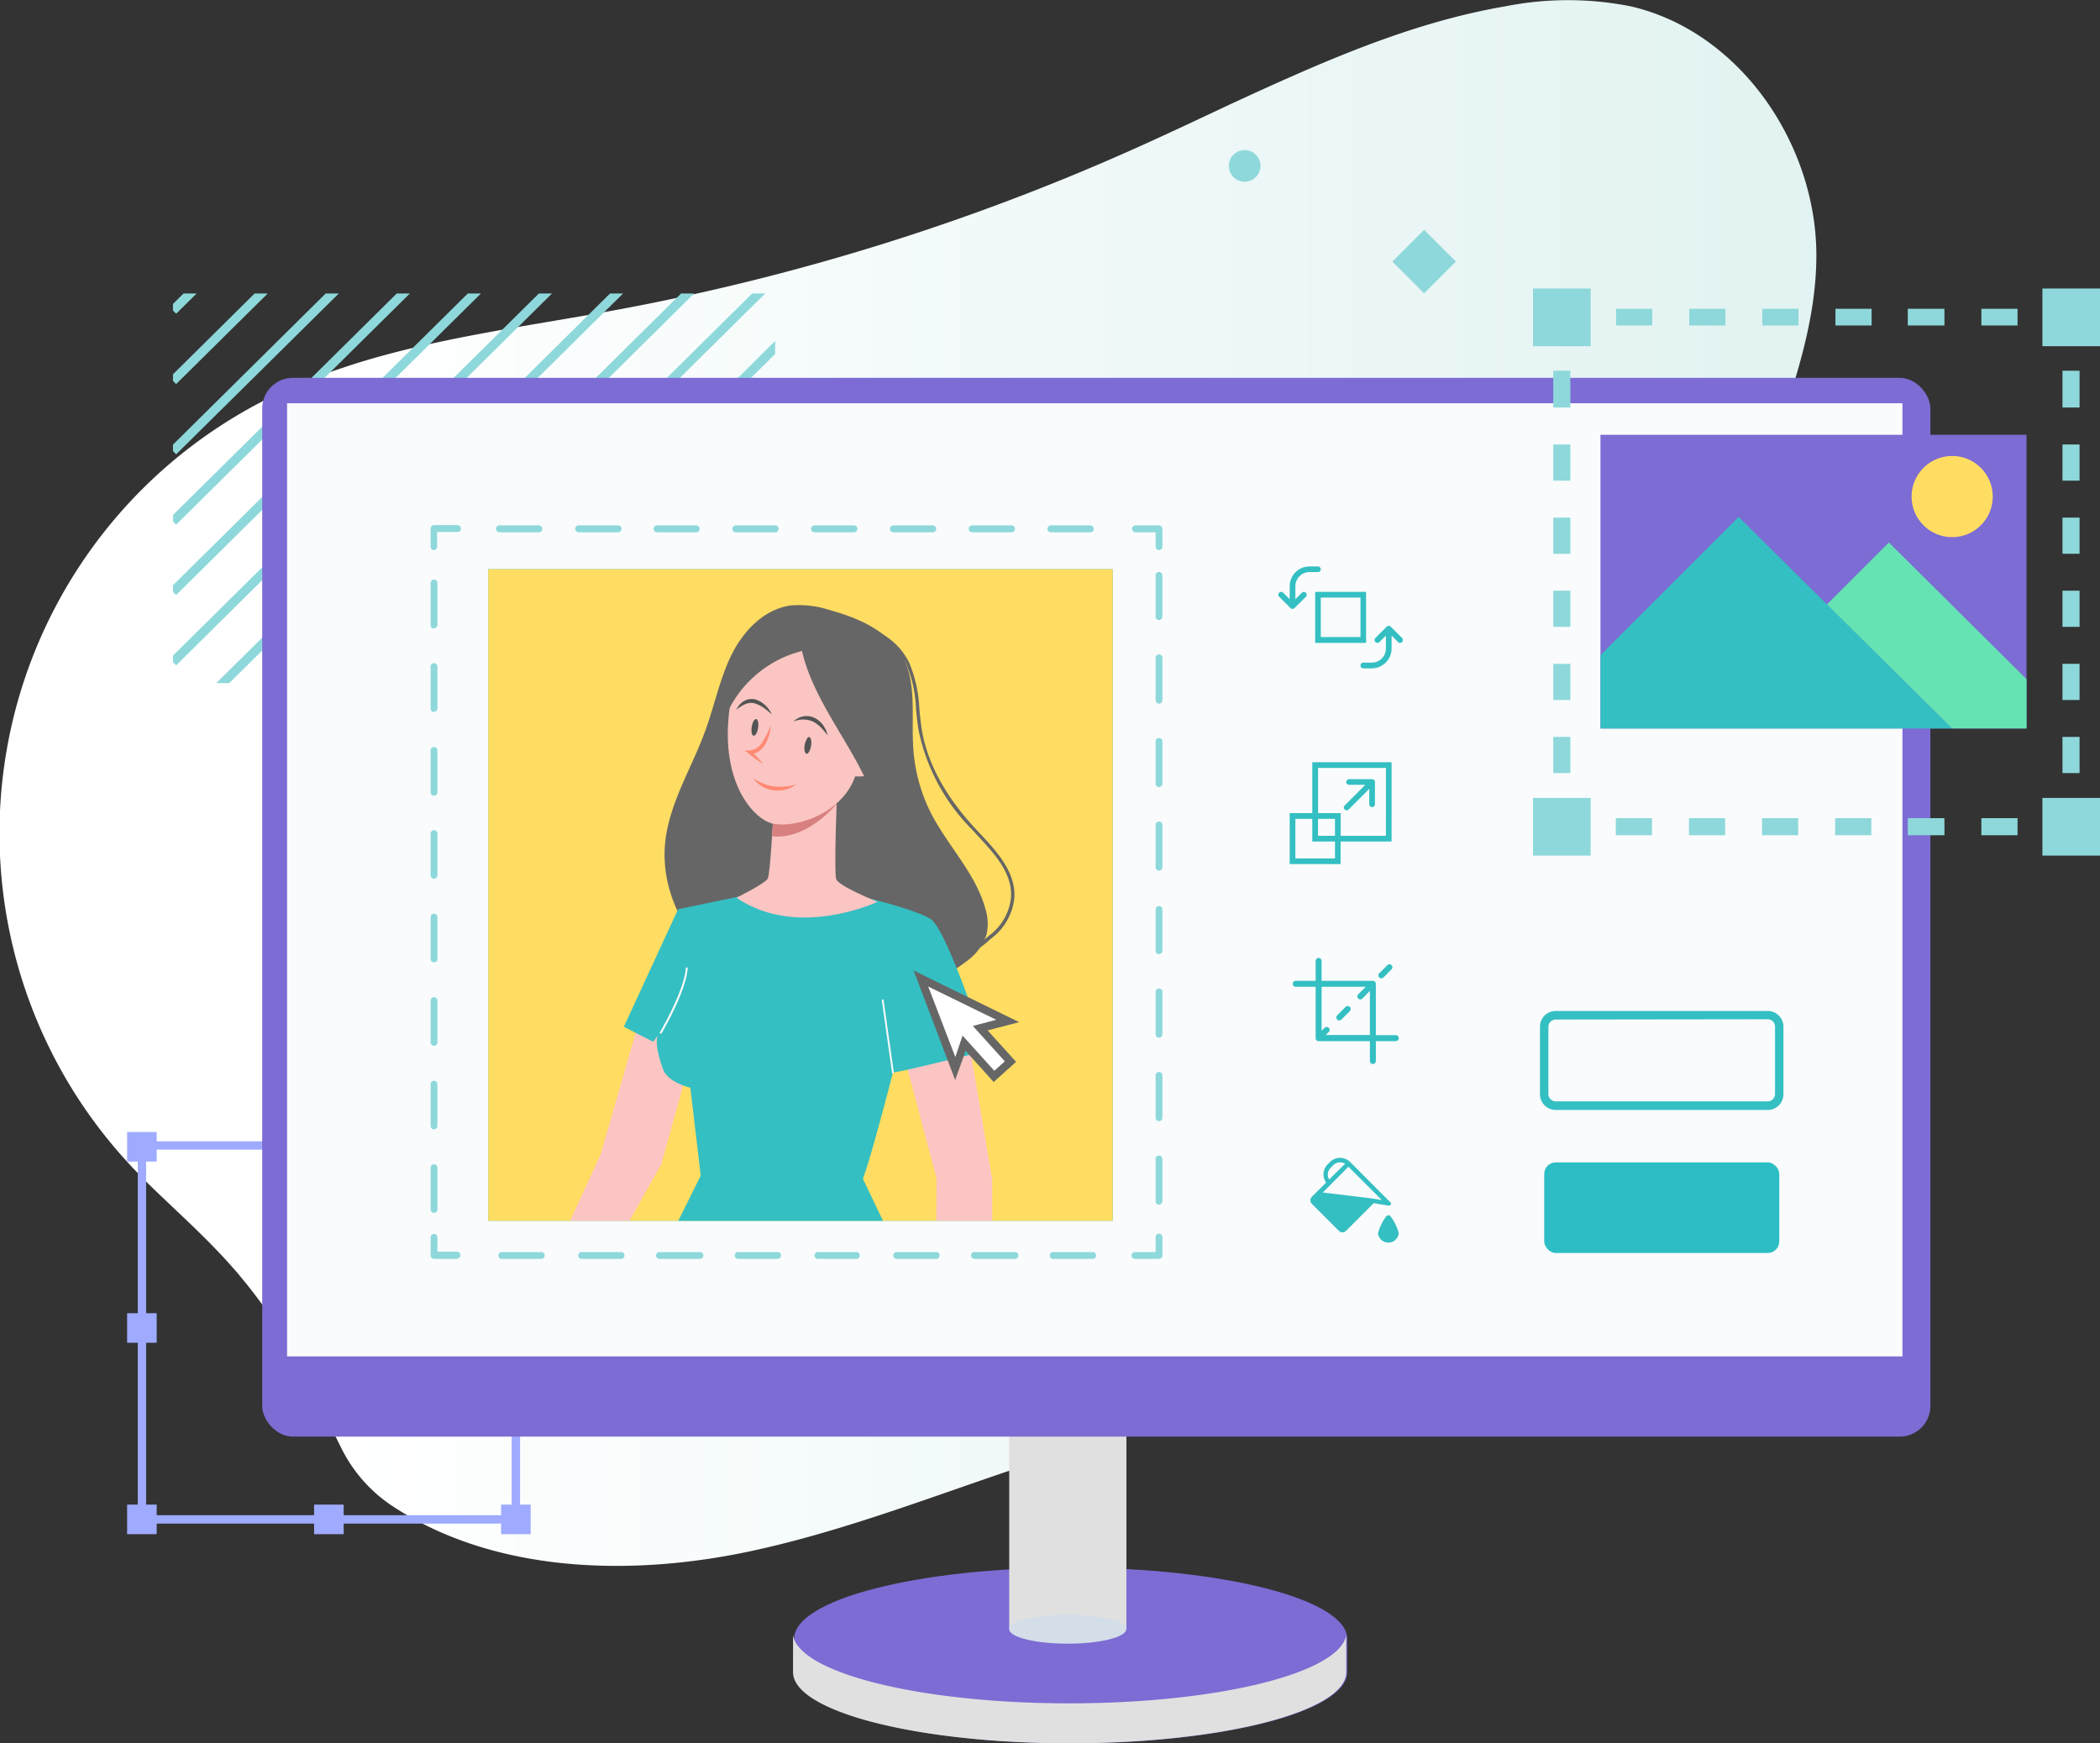 <svg xmlns="http://www.w3.org/2000/svg" xmlns:xlink="http://www.w3.org/1999/xlink" viewBox="0 0 232.26 192.81"><rect x="0" y="0" width="232.26" height="192.81" fill="#333333" stroke="none"/><defs><linearGradient id="linear-gradient" y1="86.59" x2="207.85" y2="86.59" gradientUnits="userSpaceOnUse"><stop offset="0.18" stop-color="#fff"/><stop offset="1" stop-color="#e0f2f1"/></linearGradient><clipPath id="clip-path"><rect x="54" y="62.95" width="69.07" height="72.07" fill="#34bfc2"/></clipPath></defs><g id="Layer_2" data-name="Layer 2"><g id="Layer_1-2" data-name="Layer 1"><path d="M202.34,121.81a27.18,27.18,0,0,1-2.56,13.81l-.13.25s-.05.1-.08.14c-.14.27-.29.55-.45.81a21.92,21.92,0,0,1-2.83,3.84,24.19,24.19,0,0,1-5.07,4.11c-.24.15-.5.31-.75.45-.57.34-1.15.66-1.75,1-11.95,6.25-30.42,8.53-40.76,9.35-2.56,0-5.12.19-7.67.43h0a101.67,101.67,0,0,0-13.22,2.13c-14.94,3.43-29,10.2-44,13.42-13.42,2.88-28.57,2.41-39.79-5.06a16.4,16.4,0,0,1-5.51-6.29c-1.44-2.88-2.66-5.45-3.9-7.87l-.59-1.12-.09-.17a54.65,54.65,0,0,0-5.52-8.52c-.34-.44-.7-.88-1.07-1.32h0c-.18-.23-.37-.45-.57-.68l-.19-.21c-.57-.66-1.18-1.32-1.83-2-2.24-2.35-4.66-4.53-7-6.8l-.62-.6-.48-.49c-.63-.63-1.25-1.27-1.85-1.93A53.79,53.79,0,0,1,29.14,44.33a62.23,62.23,0,0,1,8.31-3.5l1.13-.38c9.42-3.05,19.5-4.32,29.31-6.12a252.47,252.47,0,0,0,57.84-18c3.08-1.38,6.13-2.82,9.2-4.26l1.12-.53C145.9,7,155.83,2.52,166.49.7a35.53,35.53,0,0,1,13.86,0c12.05,2.77,20.54,15.19,20.54,27.55,0,14.14-9.25,27.09-9,41.22A39.18,39.18,0,0,0,195.27,84a84.29,84.29,0,0,0,6.82,12.52c.16.25.33.5.49.76,1.73,2.67,3.53,5.31,5.27,8L202,118.38C202.16,119.5,202.28,120.65,202.34,121.81Z" fill="url(#linear-gradient)"/><polygon points="85.73 32.46 84.63 32.46 41.08 75.55 47.5 75.55 85.73 37.72 85.73 32.46" fill="none"/><polygon points="37.47 32.46 19.48 50.25 19.13 49.89 19.13 56.96 43.88 32.46 37.47 32.46" fill="none"/><polygon points="85.73 39.15 48.94 75.55 55.36 75.55 85.73 45.5 85.73 39.15" fill="none"/><polygon points="45.33 32.46 19.48 58.03 19.13 57.67 19.13 64.73 51.74 32.46 45.33 32.46" fill="none"/><polygon points="76.77 32.46 33.22 75.55 39.64 75.55 83.19 32.46 76.77 32.46" fill="none"/><polygon points="53.19 32.46 19.48 65.81 19.13 65.45 19.13 72.51 59.6 32.46 53.19 32.46" fill="none"/><polygon points="68.91 32.46 25.36 75.55 31.78 75.55 75.33 32.46 68.91 32.46" fill="none"/><polygon points="61.05 32.46 19.48 73.59 19.13 73.23 19.13 75.55 23.92 75.55 67.47 32.46 61.05 32.46" fill="none"/><polygon points="29.61 32.46 19.48 42.48 19.13 42.12 19.13 49.18 36.02 32.46 29.61 32.46" fill="none"/><polygon points="80.39 75.55 85.73 75.55 85.73 70.27 80.39 75.55" fill="none"/><polygon points="85.73 62.49 72.52 75.55 78.94 75.55 85.73 68.83 85.73 62.49" fill="none"/><polygon points="19.13 32.46 19.13 33.62 20.3 32.46 19.13 32.46" fill="none"/><polygon points="85.73 54.71 64.66 75.55 71.08 75.55 85.73 61.06 85.73 54.71" fill="none"/><polygon points="85.73 46.93 56.8 75.55 63.22 75.55 85.73 53.28 85.73 46.93" fill="none"/><polygon points="21.75 32.46 19.48 34.7 19.13 34.34 19.13 41.4 28.16 32.46 21.75 32.46" fill="none"/><polygon points="21.75 32.46 20.3 32.46 19.13 33.62 19.13 34.34 19.48 34.7 21.75 32.46" fill="#8ed8db"/><polygon points="29.61 32.46 28.16 32.46 19.13 41.4 19.13 42.12 19.48 42.48 29.61 32.46" fill="#8ed8db"/><polygon points="37.47 32.46 36.02 32.46 19.13 49.18 19.13 49.89 19.48 50.25 37.47 32.46" fill="#8ed8db"/><polygon points="45.33 32.46 43.88 32.46 19.13 56.96 19.13 57.67 19.48 58.03 45.33 32.46" fill="#8ed8db"/><polygon points="53.19 32.46 51.74 32.46 19.13 64.73 19.13 65.45 19.48 65.81 53.19 32.46" fill="#8ed8db"/><polygon points="61.05 32.46 59.6 32.46 19.13 72.51 19.13 73.23 19.48 73.59 61.05 32.46" fill="#8ed8db"/><polygon points="67.47 32.46 23.92 75.55 25.36 75.55 68.91 32.46 67.47 32.46" fill="#8ed8db"/><polygon points="75.33 32.46 31.78 75.55 33.22 75.55 76.77 32.46 75.33 32.46" fill="#8ed8db"/><polygon points="83.19 32.46 39.64 75.55 41.08 75.55 84.63 32.46 83.19 32.46" fill="#8ed8db"/><polygon points="85.73 37.72 47.5 75.55 48.94 75.55 85.73 39.15 85.73 37.72" fill="#8ed8db"/><polygon points="85.73 45.5 55.36 75.55 56.8 75.55 85.73 46.93 85.73 45.5" fill="#8ed8db"/><polygon points="85.73 53.28 63.22 75.55 64.66 75.55 85.73 54.71 85.73 53.28" fill="#8ed8db"/><polygon points="85.73 61.06 71.08 75.55 72.52 75.55 85.73 62.49 85.73 61.06" fill="#8ed8db"/><polygon points="85.73 68.83 78.94 75.55 80.39 75.55 85.73 70.27 85.73 68.83" fill="#8ed8db"/><path d="M57.52,168.51H15.24V126.23H57.52Zm-41.36-.93H56.59V127.15H16.16Z" fill="#9eabff"/><rect x="14.06" y="125.2" width="3.27" height="3.27" fill="#9eabff"/><rect x="55.42" y="125.2" width="3.27" height="3.27" fill="#9eabff"/><rect x="34.74" y="125.2" width="3.27" height="3.27" fill="#9eabff"/><rect x="34.74" y="166.41" width="3.27" height="3.27" fill="#9eabff"/><rect x="14.06" y="166.41" width="3.27" height="3.27" fill="#9eabff"/><rect x="55.42" y="166.41" width="3.27" height="3.27" fill="#9eabff"/><rect x="55.42" y="145.24" width="3.27" height="3.27" fill="#9eabff"/><rect x="14.06" y="145.24" width="3.27" height="3.27" fill="#9eabff"/><path d="M149,181.25c0-4.35-13.69-7.87-30.58-7.87s-30.59,3.52-30.59,7.87v3.69c0,4.35,13.69,7.87,30.59,7.87S149,189.29,149,184.94Z" fill="#7d6cd4"/><path d="M118.26,188.39c-16.41,0-29.8-3.33-30.55-7.51a2.46,2.46,0,0,0,0,.37v3.69c0,4.35,13.7,7.87,30.59,7.87s30.59-3.52,30.59-7.87v-3.69a2.4,2.4,0,0,0,0-.37C148.07,185.06,134.67,188.39,118.26,188.39Z" fill="#e0e0e0"/><rect x="111.62" y="152.8" width="12.96" height="27.39" fill="#e0e0e0"/><ellipse cx="118.09" cy="180.19" rx="6.47" ry="1.6" fill="#d4dee8"/><rect x="29" y="41.79" width="184.5" height="117.1" rx="3.39" fill="#7d6cd4"/><rect x="31.75" y="44.6" width="178.66" height="105.42" fill="#f9fbfc"/><rect x="54" y="62.95" width="69.07" height="72.07" fill="#34bfc2"/><g clip-path="url(#clip-path)"><rect x="52.43" y="60.06" width="71.67" height="79.81" fill="#ffdd62"/><path d="M103,90c1.87,3.6,4.94,6.64,6,10.57a5.44,5.44,0,0,1,.11,2.8,5.86,5.86,0,0,1-2,2.79A19.37,19.37,0,0,1,102.1,109c-6,2.54-13.22,2.92-19.11,0s-10.13-9.4-9.41-15.93c.49-4.39,3-8.25,4.48-12.4,1-2.77,1.57-5.7,2.89-8.33s3.62-5,6.54-5.38a10.88,10.88,0,0,1,4.3.52c3.12.86,6.38,2.26,8,5.09s1,6.64,1.21,10A18.49,18.49,0,0,0,103,90Z" fill="#666"/><polygon points="106.76 112.77 109.74 130.46 109.74 138.01 103.5 138.19 103.59 130.37 99.12 113.51 106.76 112.77" fill="#fac5c2"/><polygon points="71.08 111.56 66.43 127.67 61.77 137.82 67.36 139.03 73.13 128.79 77.05 114.72 71.08 111.56" fill="#fac5c2"/><path d="M91.31,98.21s9.83,2.13,11.68,3.49,6.1,14.52,6.1,14.52-9.63,2.38-10.33,2.4c0,0-2.37,9.22-3.25,11.53a.53.53,0,0,0,.07.53L99,137.82s-18.87,3-25.5.26l4-8.06-1.15-9.72s-2.43-.55-3-2c-1.32-3.66-.39-4.08-.39-4.08l-.71,1L69,113.56l6-13,9.61-2Z" fill="#34bfc2"/><path d="M98.76,118.72a.1.1,0,0,1-.1-.09l-1.13-8a.1.1,0,1,1,.2,0l1.13,8a.1.1,0,0,1-.09.12Z" fill="#fafafa"/><path d="M92.59,87.23s-.37,9.22-.11,10,4.57,2.51,4.57,2.51-8.81,4.19-15.6-.45c0,0,3.21-1.59,3.47-2.13s.58-6.54.58-6.54Z" fill="#fac5c2"/><path d="M92.53,88.94v-.1L88.78,89,85.5,90.57s0,.84-.11,1.92C86.3,92.61,89.21,92.66,92.53,88.94Z" fill="#d88080"/><path d="M80.86,77.28c-1.64,9.18,2.64,13.49,4.72,13.84,2.69.45,7.6-1.24,9-5.25,0,0,3.34.23,3.72-1.59.71-3.33-2.07-1.77-2.07-1.77s5.45-10-3.55-13.18C86.84,67.23,82.43,68.48,80.86,77.28Z" fill="#fac5c2"/><path d="M83.14,80.37c-.08.5,0,.94.19,1s.43-.34.51-.84,0-.94-.19-1S83.23,79.87,83.14,80.37Z" fill="#535454"/><path d="M89,82.36c-.09.51,0,.94.19,1s.42-.34.51-.84,0-.94-.19-1S89.12,81.86,89,82.36Z" fill="#535454"/><path d="M87.77,79.8a2.69,2.69,0,0,1,2.14,0,3.75,3.75,0,0,1,.87.64l.38.42c.13.15.24.3.39.45-.06-.19-.13-.38-.2-.57a4.07,4.07,0,0,0-.31-.53,2.65,2.65,0,0,0-.94-.81,2.09,2.09,0,0,0-1.25-.17A2,2,0,0,0,87.77,79.8Z" fill="#535454"/><path d="M85.35,79a3,3,0,0,0-.72-1,2.65,2.65,0,0,0-1.09-.64,1.66,1.66,0,0,0-1.29.2,2,2,0,0,0-.8.94,3.65,3.65,0,0,1,1-.63,1.59,1.59,0,0,1,1-.08,3.48,3.48,0,0,1,1,.48A11.67,11.67,0,0,1,85.35,79Z" fill="#535454"/><path d="M85.24,80.23a4,4,0,0,1-.16,1,4.48,4.48,0,0,1-.39,1,2.78,2.78,0,0,1-.71.83,1.69,1.69,0,0,1-1.09.3L83,83a15.76,15.76,0,0,1,1.42,1.52,15.74,15.74,0,0,1-1.68-1.23L82.35,83h.56A1.82,1.82,0,0,0,84.36,82,9.22,9.22,0,0,0,85.24,80.23Z" fill="#ff8973"/><path d="M83.32,86.08a6.62,6.62,0,0,0,1.12.58,4.05,4.05,0,0,0,1.17.31,6.13,6.13,0,0,0,2.46-.21,3.36,3.36,0,0,1-1.19.57,3.49,3.49,0,0,1-1.33.08A3.29,3.29,0,0,1,83.32,86.08Z" fill="#ff8973"/><path d="M73,114.29l0,0a.1.1,0,0,1,0-.14s2.67-4.56,2.85-7.06a.12.12,0,0,1,.11-.1h0a.12.12,0,0,1,.1.12c-.19,2.54-2.77,7-2.88,7.15A.11.11,0,0,1,73,114.29Z" fill="#fafafa"/><path d="M99.43,77.16a14.43,14.43,0,0,0-1.74-4.9,9.71,9.71,0,0,0-8.11-4.67,8.68,8.68,0,0,0-7.81,5,15.77,15.77,0,0,0-.88,3l-1,4.6A12.51,12.51,0,0,1,88.7,72C90.39,79.27,97,85,97.48,92.39A25,25,0,0,0,99.43,77.16Z" fill="#666"/><path d="M106,106l-.11-.35a8.52,8.52,0,0,0,3.29-2l.29-.23a6,6,0,0,0,2.35-4.19c.16-2.68-1.85-4.83-3.79-6.91l-.53-.58a21.81,21.81,0,0,1-5.89-10.9c-.14-.8-.22-1.62-.3-2.42a14.09,14.09,0,0,0-1.09-5,7.15,7.15,0,0,0-4.91-3.78l.08-.36a7.52,7.52,0,0,1,5.16,4,14.59,14.59,0,0,1,1.13,5.13c.08.79.16,1.61.29,2.4.63,3.62,2.58,7.22,5.8,10.72l.53.57c1.9,2,4.06,4.35,3.89,7.18a6.41,6.41,0,0,1-2.49,4.46l-.28.23A9.08,9.08,0,0,1,106,106Z" fill="#666"/></g><polygon points="101.86 108.22 105.62 118.18 106.63 115.39 109.94 119.05 111.75 117.41 108.42 113.71 111.46 112.92 101.86 108.22" fill="#fff"/><path d="M109.9,119.67l-3.1-3.44-1.16,3.22-4.59-12.11,11.67,5.71-3.49.91,3.15,3.48Zm-3.44-5.13,3.51,3.89,1.16-1.05-3.53-3.91,2.59-.68-7.53-3.68,3,7.8Z" fill="#666"/><path d="M128.19,60.84a.38.38,0,0,1-.38-.38V58.87h-2.22a.38.38,0,0,1,0-.76h2.6a.38.38,0,0,1,.37.38v2A.38.38,0,0,1,128.19,60.84Z" fill="#8ed8db"/><path d="M120.59,58.87h-4.36a.38.38,0,0,1,0-.76h4.36a.38.38,0,1,1,0,.76Zm-8.71,0h-4.36a.38.38,0,0,1,0-.76h4.36a.38.38,0,0,1,0,.76Zm-8.72,0H98.81a.38.38,0,0,1,0-.76h4.35a.38.38,0,0,1,0,.76Zm-8.71,0H90.09a.38.38,0,0,1,0-.76h4.36a.38.38,0,1,1,0,.76Zm-8.71,0H81.38a.38.38,0,1,1,0-.76h4.36a.38.38,0,0,1,0,.76Zm-8.72,0H72.67a.38.38,0,1,1,0-.76H77a.38.38,0,0,1,0,.76Zm-8.71,0H64a.38.38,0,0,1,0-.76h4.36a.38.38,0,0,1,0,.76Zm-8.71,0H55.24a.38.38,0,0,1,0-.76H59.6a.38.38,0,0,1,0,.76Z" fill="#8ed8db"/><path d="M48,60.84a.37.37,0,0,1-.37-.38v-2a.37.37,0,0,1,.37-.38h2.6a.38.38,0,0,1,0,.76H48.34v1.59A.38.38,0,0,1,48,60.84Z" fill="#8ed8db"/><path d="M48,134.14a.37.37,0,0,1-.37-.38v-4.62a.37.37,0,0,1,.37-.37.38.38,0,0,1,.38.37v4.62A.38.38,0,0,1,48,134.14Zm0-9.24a.37.37,0,0,1-.37-.37v-4.62a.37.37,0,0,1,.37-.38.38.38,0,0,1,.38.38v4.62A.38.38,0,0,1,48,124.9Zm0-9.24a.36.36,0,0,1-.37-.37v-4.62a.37.37,0,0,1,.37-.38.38.38,0,0,1,.38.38v4.62A.37.37,0,0,1,48,115.66Zm0-9.23a.37.37,0,0,1-.37-.38v-4.62a.37.37,0,0,1,.37-.38.38.38,0,0,1,.38.38v4.62A.38.38,0,0,1,48,106.43Zm0-9.24a.37.37,0,0,1-.37-.38V92.19a.37.37,0,0,1,.37-.37.38.38,0,0,1,.38.37v4.62A.38.38,0,0,1,48,97.19ZM48,88a.37.37,0,0,1-.37-.38V83a.37.37,0,0,1,.37-.38.38.38,0,0,1,.38.38v4.61A.38.38,0,0,1,48,88Zm0-9.24a.36.36,0,0,1-.37-.37V73.72a.37.37,0,0,1,.37-.38.38.38,0,0,1,.38.38v4.62A.37.37,0,0,1,48,78.71Zm0-9.23a.37.37,0,0,1-.37-.38V64.48A.37.37,0,0,1,48,64.1a.38.38,0,0,1,.38.38V69.1A.38.38,0,0,1,48,69.48Z" fill="#8ed8db"/><path d="M50.56,139.23H48a.37.37,0,0,1-.37-.38v-2a.37.37,0,0,1,.37-.38.38.38,0,0,1,.38.38v1.59h2.22a.38.38,0,0,1,0,.75Z" fill="#8ed8db"/><path d="M120.91,139.23h-4.36a.38.38,0,1,1,0-.75h4.36a.38.38,0,0,1,0,.75Zm-8.72,0h-4.35a.38.38,0,1,1,0-.75h4.35a.38.38,0,1,1,0,.75Zm-8.71,0H99.12a.38.38,0,0,1,0-.75h4.36a.38.38,0,1,1,0,.75Zm-8.71,0H90.41a.38.38,0,0,1,0-.75h4.36a.38.38,0,0,1,0,.75Zm-8.71,0H81.7a.38.38,0,1,1,0-.75h4.36a.38.38,0,0,1,0,.75Zm-8.72,0H73a.38.38,0,1,1,0-.75h4.35a.38.38,0,1,1,0,.75Zm-8.71,0H64.27a.38.38,0,0,1,0-.75h4.36a.38.38,0,1,1,0,.75Zm-8.71,0H55.56a.38.38,0,1,1,0-.75h4.36a.38.38,0,0,1,0,.75Z" fill="#8ed8db"/><path d="M128.19,139.23h-2.6a.38.38,0,1,1,0-.75h2.22v-1.59a.38.38,0,1,1,.75,0v2A.38.38,0,0,1,128.19,139.23Z" fill="#8ed8db"/><path d="M128.19,133.24a.38.38,0,0,1-.38-.38v-4.61a.38.38,0,1,1,.75,0v4.61A.38.38,0,0,1,128.19,133.24Zm0-9.24a.37.37,0,0,1-.38-.37V119a.38.38,0,1,1,.75,0v4.62A.37.37,0,0,1,128.19,124Zm0-9.23a.38.38,0,0,1-.38-.38v-4.62a.38.38,0,1,1,.75,0v4.62A.38.38,0,0,1,128.19,114.77Zm0-9.24a.38.38,0,0,1-.38-.38v-4.62a.38.38,0,0,1,.75,0v4.62A.38.38,0,0,1,128.19,105.53Zm0-9.24a.38.38,0,0,1-.38-.38V91.3a.38.38,0,1,1,.75,0v4.61A.38.38,0,0,1,128.19,96.29Zm0-9.24a.38.38,0,0,1-.38-.37V82.06a.38.38,0,1,1,.75,0v4.62A.38.38,0,0,1,128.19,87.05Zm0-9.23a.38.38,0,0,1-.38-.38V72.82a.38.38,0,1,1,.75,0v4.62A.38.38,0,0,1,128.19,77.82Zm0-9.24a.38.38,0,0,1-.38-.38V63.58a.38.38,0,0,1,.75,0V68.2A.38.38,0,0,1,128.19,68.58Z" fill="#8ed8db"/><path d="M153.73,132.93l-4.41-4.42a1.58,1.58,0,0,0-2.21,0l-.28.28a1.56,1.56,0,0,0-.16,2l-1.08,1.08,0,0-.5.5a.55.55,0,0,0,0,.77l3,3a.55.55,0,0,0,.77,0l3.07-3.07,1.63.27a.25.25,0,0,0,.29-.21A.24.24,0,0,0,153.73,132.93Zm-6.55-3.78.28-.28a1.07,1.07,0,0,1,1.31-.16L147,130.45A1.06,1.06,0,0,1,147.18,129.15Zm4.65,3.41-5.53-.67,2.84-2.85,3.69,3.69Z" fill="#34bfc2"/><path d="M153.76,134.48a.26.26,0,0,0-.36,0s0,0-.05,0a5.49,5.49,0,0,0-.94,1.91,1.15,1.15,0,0,0,2.29,0A5.33,5.33,0,0,0,153.76,134.48Z" fill="#34bfc2"/><path d="M150.68,110.44a.34.34,0,0,1-.46,0,.33.33,0,0,1,0-.47l.83-.83h-4.88V114l.32-.32a.32.32,0,0,1,.47,0,.32.32,0,0,1,0,.46l-.33.33h4.88v-4.88Zm-4.84,4.71a.33.33,0,0,1-.33-.33v-5.68h-2.2a.32.32,0,0,1-.33-.33.33.33,0,0,1,.33-.33h2.2v-2.2a.33.33,0,0,1,.66,0v2.2h5.67a.33.33,0,0,1,.33.33v5.68h2.2a.32.32,0,0,1,.33.33.33.33,0,0,1-.33.33h-2.2v2.2a.33.33,0,1,1-.66,0v-2.2Z" fill="#34bfc2"/><path d="M148.36,112.76a.33.33,0,0,1-.47,0,.34.34,0,0,1,0-.46l.93-.94a.35.35,0,0,1,.47,0,.33.33,0,0,1,0,.47Z" fill="#34bfc2"/><path d="M153.48,106.71a.33.33,0,0,1,.46.46l-.93.94a.32.32,0,0,1-.46,0,.33.33,0,0,1,0-.47Z" fill="#34bfc2"/><path d="M151.09,65.46h-5.63V71.1h5.63Zm-.62,5h-4.39V66.09h4.39Z" fill="#34bfc2"/><path d="M150.47,73.6a.31.31,0,0,0,.31.32h.94a2.2,2.2,0,0,0,2.19-2.19V70.29l.72.72a.31.31,0,0,0,.44,0,.33.33,0,0,0,0-.45l-1.25-1.25a.33.33,0,0,0-.45,0l-1.25,1.25a.33.33,0,0,0,0,.45.31.31,0,0,0,.22.09.35.35,0,0,0,.23-.09l.71-.72v1.44a1.56,1.56,0,0,1-1.56,1.56h-.94A.31.31,0,0,0,150.47,73.6Z" fill="#34bfc2"/><path d="M141.48,66l1.25,1.25a.31.31,0,0,0,.44,0L144.43,66a.31.31,0,0,0,0-.44.31.31,0,0,0-.45,0l-.71.71V64.84a1.57,1.57,0,0,1,1.56-1.57h.94a.31.31,0,0,0,0-.62h-.94a2.19,2.19,0,0,0-2.19,2.19v1.43l-.72-.71a.3.3,0,0,0-.44,0A.31.31,0,0,0,141.48,66Z" fill="#34bfc2"/><path d="M153.91,84.3h-8.77v5.63h-2.5v5.64h5.63v-2.5h5.64Zm-6.26,10.64h-4.38V90.56h1.87v2.51h2.51Zm0-2.5h-1.88V90.56h1.88Zm5.63,0h-5V89.93h-2.5v-5h7.51Z" fill="#34bfc2"/><path d="M151.72,86.18h-2.51a.31.31,0,0,0,0,.62H151l-2.28,2.29a.31.31,0,0,0,0,.44.31.31,0,0,0,.44,0l2.28-2.28V89a.32.32,0,0,0,.63,0V86.49A.31.31,0,0,0,151.72,86.18Z" fill="#34bfc2"/><rect x="170.79" y="128.56" width="26" height="10.02" rx="1.28" fill="#2dbec5"/><path d="M195.51,122.76H172.07a1.74,1.74,0,0,1-1.75-1.74v-7.46a1.75,1.75,0,0,1,1.75-1.75h23.44a1.75,1.75,0,0,1,1.74,1.75V121A1.74,1.74,0,0,1,195.51,122.76Zm-23.44-10a.82.82,0,0,0-.82.81V121a.82.82,0,0,0,.82.81h23.44a.81.81,0,0,0,.81-.81v-7.46a.81.81,0,0,0-.81-.81Z" fill="#34bfc2"/><rect x="184.34" y="40.77" width="32.48" height="47.12" transform="translate(264.9 -136.25) rotate(90)" fill="#7d6cd4"/><polygon points="177.02 72.45 192.29 57.17 215.91 80.57 177.02 80.57 177.02 72.45" fill="#34bfc2"/><polygon points="202.06 66.85 208.91 60 224.14 75.12 224.14 80.57 215.91 80.57 202.06 66.85" fill="#65e3b3"/><circle cx="215.91" cy="54.92" r="4.49" fill="#ffdd62"/><rect x="155.03" y="26.45" width="4.97" height="4.97" transform="translate(66.59 -102.91) rotate(45)" fill="#8ed8db"/><circle cx="137.66" cy="18.35" r="1.75" fill="#8ed8db"/><polygon points="230.02 36.99 228.13 36.99 228.13 36.04 227.19 36.04 227.19 34.15 230.02 34.15 230.02 36.99" fill="#8ed8db"/><path d="M223.14,36h-4V34.15h4Zm-8.08,0H211V34.15h4.05ZM207,36h-4V34.15h4Zm-8.09,0h-4V34.15h4Zm-8.08,0h-4V34.15h4Zm-8.09,0h-4V34.15h4Z" fill="#8ed8db"/><polygon points="173.68 36.99 171.79 36.99 171.79 34.15 174.63 34.15 174.63 36.04 173.68 36.04 173.68 36.99" fill="#8ed8db"/><path d="M173.68,85.5h-1.89v-4h1.89Zm0-8.08h-1.89v-4h1.89Zm0-8.09h-1.89v-4h1.89Zm0-8.08h-1.89v-4h1.89Zm0-8.09h-1.89v-4h1.89Zm0-8.09h-1.89V41h1.89Z" fill="#8ed8db"/><polygon points="174.63 92.38 171.79 92.38 171.79 89.55 173.68 89.55 173.68 90.49 174.63 90.49 174.63 92.38" fill="#8ed8db"/><path d="M223.14,92.38h-4V90.49h4Zm-8.08,0H211V90.49h4.05Zm-8.09,0h-4V90.49h4Zm-8.09,0h-4V90.49h4Zm-8.08,0h-4V90.49h4Zm-8.09,0h-4V90.49h4Z" fill="#8ed8db"/><polygon points="230.02 92.38 227.19 92.38 227.19 90.49 228.13 90.49 228.13 89.55 230.02 89.55 230.02 92.38" fill="#8ed8db"/><path d="M230,85.5h-1.89v-4H230Zm0-8.08h-1.89v-4H230Zm0-8.09h-1.89v-4H230Zm0-8.08h-1.89v-4H230Zm0-8.09h-1.89v-4H230Zm0-8.09h-1.89V41H230Z" fill="#8ed8db"/><rect x="169.55" y="31.91" width="6.38" height="6.38" fill="#8ed8db"/><rect x="225.89" y="31.91" width="6.38" height="6.38" fill="#8ed8db"/><rect x="169.55" y="88.25" width="6.38" height="6.38" fill="#8ed8db"/><rect x="225.89" y="88.25" width="6.38" height="6.38" fill="#8ed8db"/></g></g></svg>